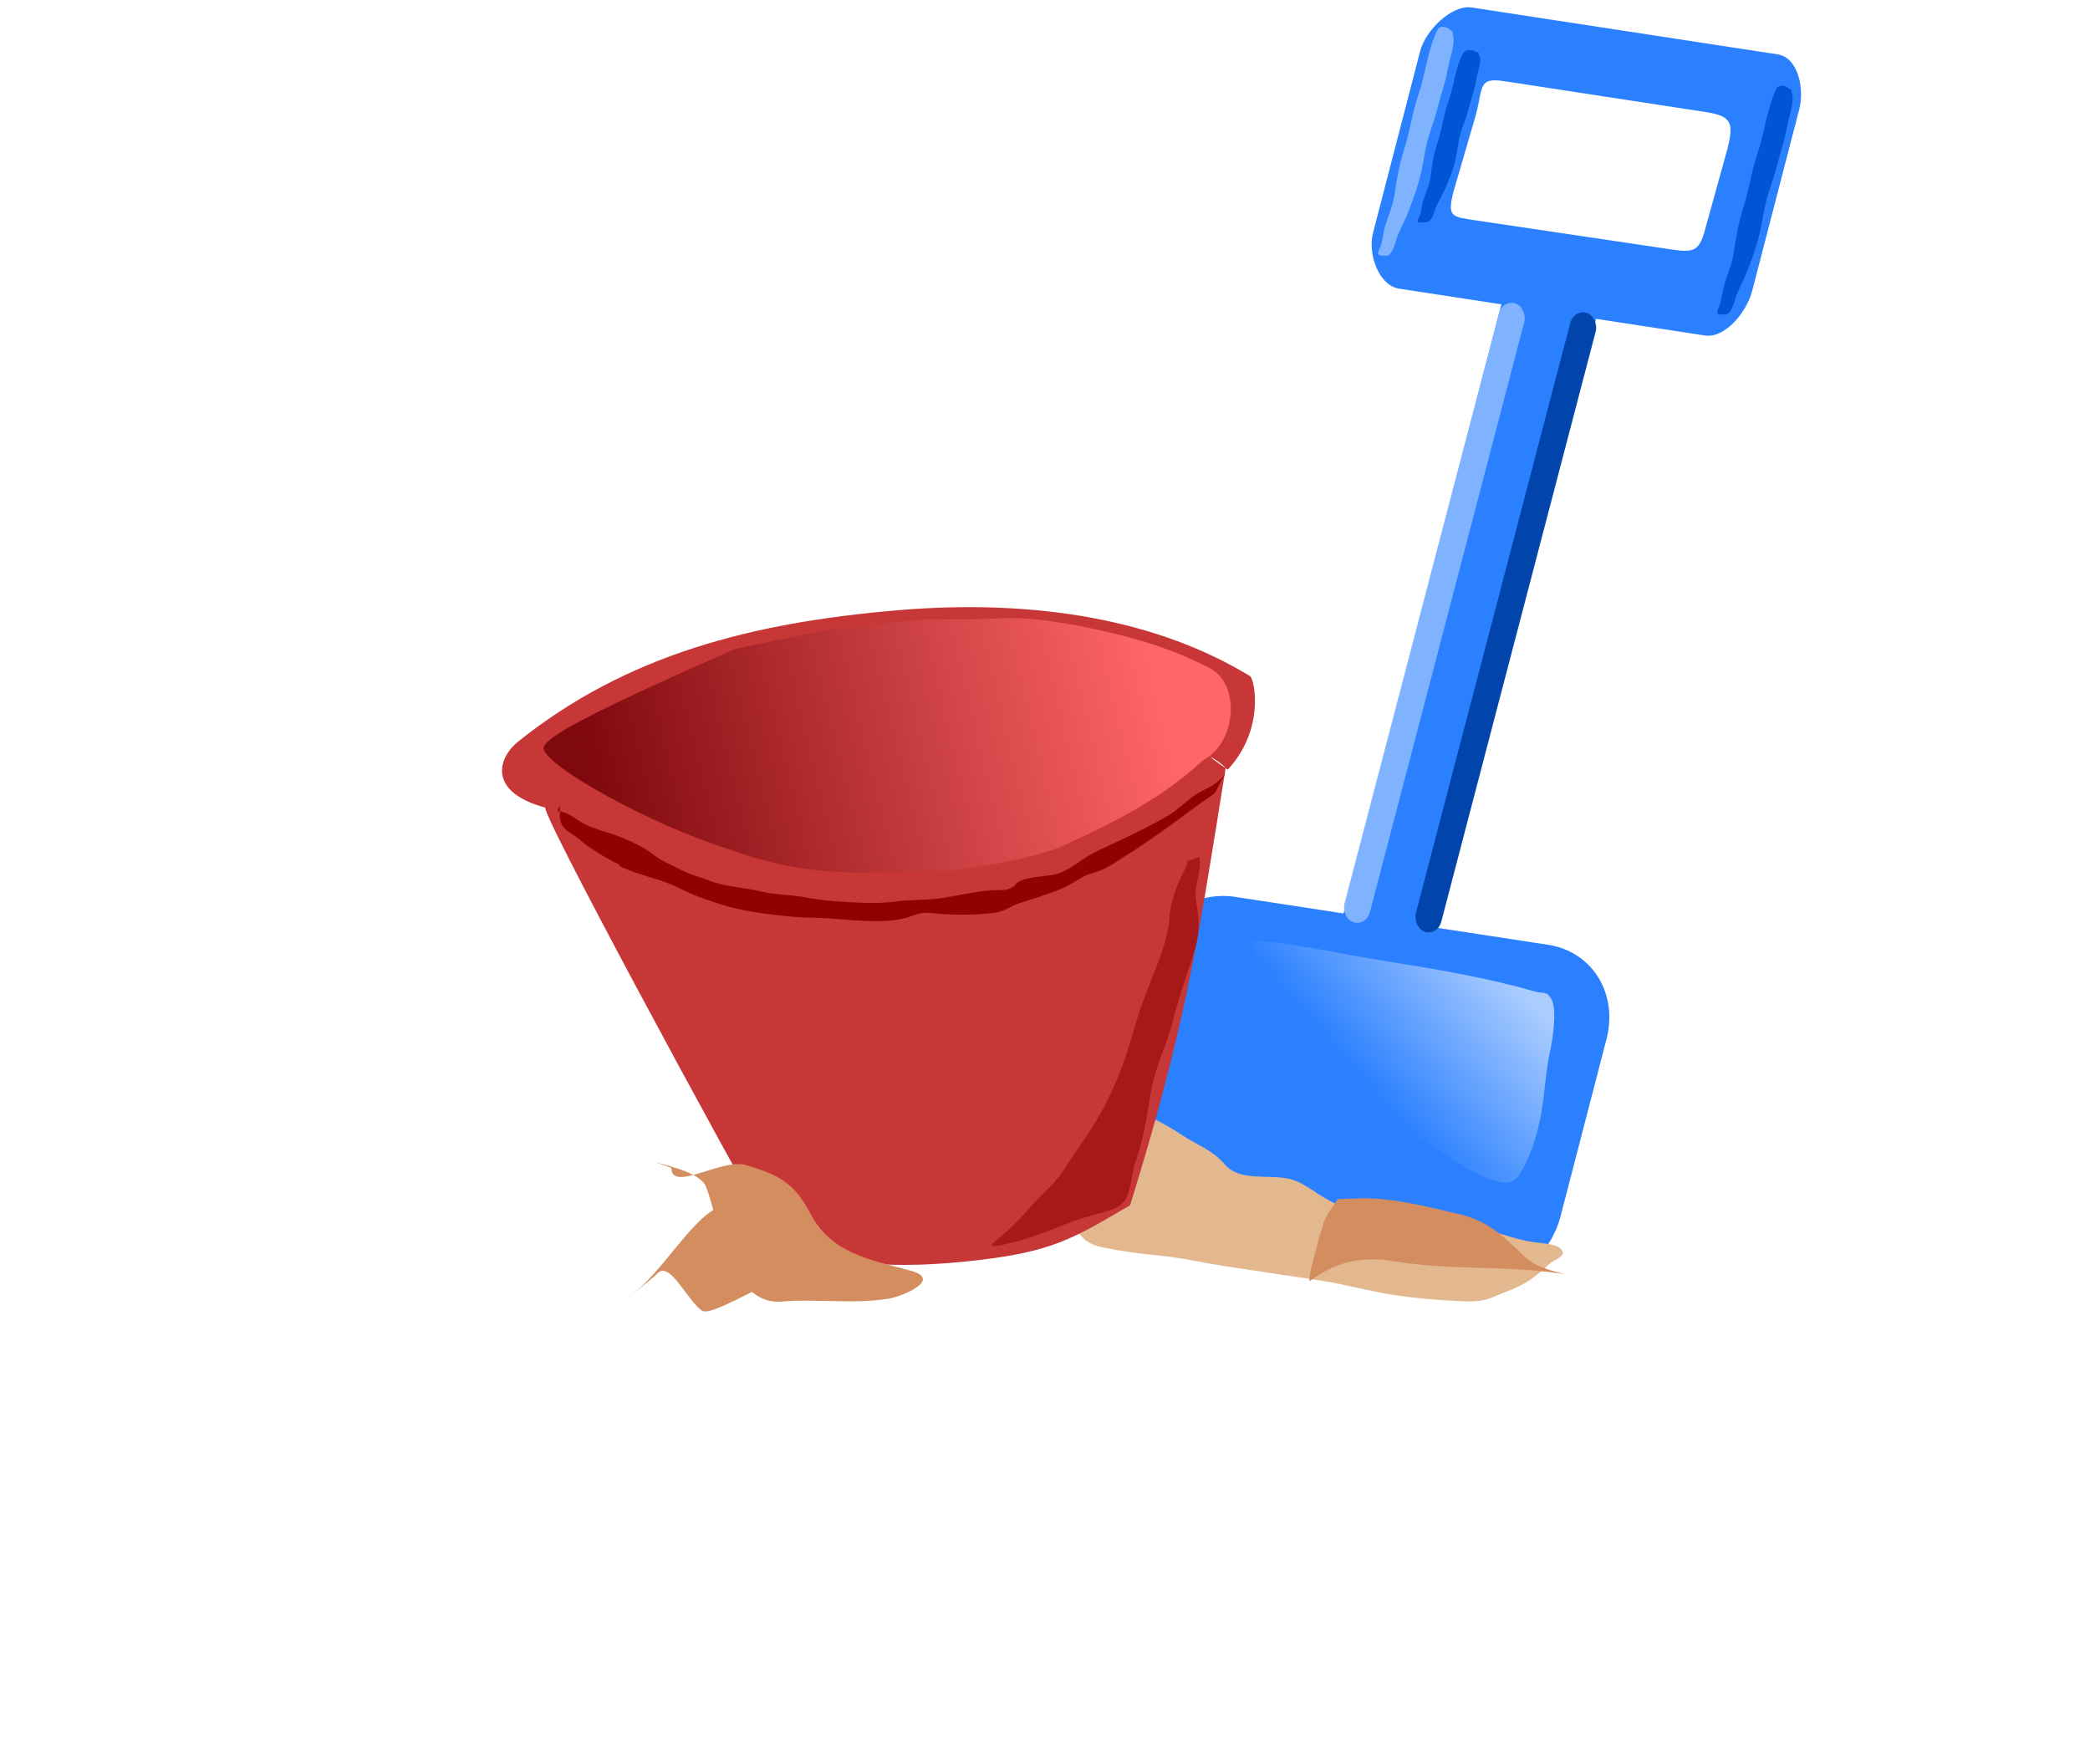 <?xml version="1.0" encoding="UTF-8"?>
<svg width="643.358" height="542.936" xmlns="http://www.w3.org/2000/svg" xmlns:svg="http://www.w3.org/2000/svg" xmlns:xlink="http://www.w3.org/1999/xlink">
 <defs>
  <linearGradient id="linearGradient14919">
   <stop stop-color="#ff6669" id="stop14921" offset="0"/>
   <stop stop-color="#80090d" id="stop14923" offset="1"/>
  </linearGradient>
  <linearGradient id="linearGradient11979">
   <stop stop-color="#aaccff" id="stop11981" offset="0"/>
   <stop stop-color="#aaccff" stop-opacity="0" id="stop11983" offset="1"/>
  </linearGradient>
  <mask id="mask3180" maskUnits="userSpaceOnUse">
   <path fill="#2a7fff" fill-rule="evenodd" stroke-width="3" marker-start="none" marker-mid="none" marker-end="none" stroke-miterlimit="4" stroke-dashoffset="0" id="path3182" d="m466.667,52.632c3.185,10.412 4.662,30.346 8.187,44.444c4.628,18.514 0.72,47.907 -5.848,64.327c-6.009,15.023 0,33.363 0,49.123c0,16.175 7.893,29.812 10.526,45.614c2.348,14.088 1.63,28.636 7.018,42.105c5.742,14.355 -1.17,31.941 -1.17,46.784c0,7.038 -3.499,11.715 0,18.713c1.751,3.502 25.843,2.339 29.24,2.339c14.343,0 31.986,-0.966 43.275,4.678c9.086,4.543 20.024,10.788 30.409,12.866c12.483,2.497 24.373,1.66 35.088,7.018c9.39,4.695 22.771,10.097 30.409,8.187c10.228,-2.557 14.906,-41.485 16.374,-50.292c5.534,-33.205 1.722,-57.131 -7.018,-87.719c-10.201,-35.705 -4.796,-80.698 -1.17,-116.959c1.769,-17.694 10.876,-65.968 1.17,-85.38c-14.839,-29.678 -15.898,-29.24 -49.123,-29.24c-32.024,0 -63.818,3.509 -95.906,3.509c-14.688,0 -30.59,-0.494 -43.275,5.848c-2.033,1.017 -3.899,2.339 -5.848,3.509c-8.005,4.803 -13.742,12.807 3.509,9.357"/>
  </mask>
  <mask id="mask5134" maskUnits="userSpaceOnUse">
   <path opacity="0.99" fill="#0066ff" fill-rule="evenodd" stroke-width="3" marker-start="none" marker-mid="none" marker-end="none" stroke-miterlimit="4" stroke-dashoffset="0" id="path5136" d="m509.942,29.24c-16.125,11.685 -49.516,18.133 -63.158,38.596c-6.322,9.483 21.379,37.375 23.392,51.462c3.222,22.557 1.17,47.074 1.17,70.175c0,23.858 2.339,47.629 2.339,71.345c0,13.612 0.555,24.441 3.509,36.257c3.227,12.908 -1.643,24.088 8.187,33.918c6.211,6.211 12.39,13.302 14.035,19.883c2.205,8.822 2.449,10.526 12.866,10.526c13.738,0 27.457,-0.178 40.936,1.17c14.712,1.471 21.623,2.1 33.918,7.018c13.903,5.561 29.866,6.161 43.275,12.866c9.614,4.807 9.693,10.972 21.053,12.866c15.902,2.65 43.275,-28.984 43.275,-43.275c0,-24.875 10.821,-56.573 1.17,-80.702c-8.774,-21.935 -11.729,-41.938 -7.018,-65.497c6.787,-33.937 33.579,-61.422 23.392,-97.076c-1.898,-6.643 -3.899,-13.255 -5.848,-19.883c-11.52,-39.167 -67.746,-31.534 -93.567,-44.444c-24.958,-12.479 -69.13,6.032 -95.906,-4.678c-6.321,-2.528 -27.652,-6.399 -7.018,-10.526z"/>
  </mask>
  <mask id="mask5148" maskUnits="userSpaceOnUse">
   <path opacity="0.99" fill="#0066ff" fill-rule="evenodd" stroke-width="3" marker-start="none" marker-mid="none" marker-end="none" stroke-miterlimit="4" stroke-dashoffset="0" id="path5150" d="m519.298,39.766c-18.812,6.301 -47.117,17.877 -64.327,35.088c-24.15,24.15 -15.205,65.659 -15.205,94.737c0,29.771 16.374,57.637 16.374,91.228c0,13.051 1.17,25.527 1.17,38.596c0,17.001 9.731,21.427 21.053,32.749c9.753,9.753 31.171,20.971 43.275,23.392c24.091,4.818 51.174,-2.339 74.854,-2.339c13.214,0 26.209,9.357 42.105,9.357c20.378,0 42.343,0.932 52.632,-9.357c4.743,-4.743 -10.38,-9.797 -11.696,-16.374c-3.441,-17.204 -3.509,-81.446 -3.509,-100.585c0,-39.4 -28.07,-75.108 -28.07,-119.298c0,-31.691 34.748,-73.364 23.392,-101.754c-4.87,-12.174 -82.961,1.442 -95.906,4.678c-11.478,2.87 -22.493,6.118 -29.24,12.866c-6.04,6.04 -20.514,8.295 -26.901,7.018z"/>
  </mask>
  <filter id="filter13016">
   <feGaussianBlur id="feGaussianBlur13018" stdDeviation="2.469"/>
  </filter>
  <filter id="filter11963" height="1.067" y="-0.033" width="1.201" x="-0.1">
   <feGaussianBlur id="feGaussianBlur11965" stdDeviation="1.172"/>
  </filter>
  <filter id="filter11991">
   <feGaussianBlur id="feGaussianBlur11993" stdDeviation="2.098"/>
  </filter>
  <filter id="filter21737" height="1.276" y="-0.138" width="1.061" x="-0.031">
   <feGaussianBlur id="feGaussianBlur21739" stdDeviation="3.141"/>
  </filter>
  <filter id="filter3191">
   <feGaussianBlur id="feGaussianBlur3193" stdDeviation="2.298"/>
  </filter>
  <linearGradient y2="0.5" x2="0.063" y1="0.424" x1="0.895" id="linearGradient2314" xlink:href="#linearGradient14919"/>
  <linearGradient y2="0.561" x2="0.356" y1="0.193" x1="0.872" id="linearGradient2317" xlink:href="#linearGradient11979"/>
 </defs>
 <g>
  <title>Layer 1</title>
  <g id="layer2"/>
  <path fill="#aaeeff" fill-rule="evenodd" marker-start="none" marker-mid="none" marker-end="none" stroke-miterlimit="4" stroke-dashoffset="0" id="path4184" d="m-136.791,282.708c0,0 0,0 0,0"/>
  <g transform="matrix(0.966,0.148,-0.258,0.995,11.585,-55.832) " id="g10996">
   <path opacity="0.99" fill="#2a7fff" fill-rule="evenodd" stroke-width="5" marker-start="none" marker-mid="none" marker-end="none" stroke-miterlimit="4" stroke-dashoffset="0" mask="none" d="m454.605,-9.177c-6.47,0 -12.406,8.905 -12.406,15.375l0,56.219c-0,6.47 5.936,15.375 12.406,15.375l32.625,0l0,188.438l-34.469,0c-14.052,0 -25.375,11.323 -25.375,25.375l0,54.844c0,14.052 11.323,25.344 25.375,25.344l99.688,0c14.052,0 25.375,-11.292 25.375,-25.344l0,-54.844c0,-14.052 -11.323,-25.375 -25.375,-25.375l-35.031,0l0,-188.438l34.625,0c6.47,0 10.969,-8.905 10.969,-15.375l0,-56.219c-0,-6.47 -4.499,-15.375 -10.969,-15.375l-97.438,0zm15.813,20.438l64.031,0c8.365,0 9.692,1.861 9.692,10.226l-0.406,23.112c-0,8.365 -0.994,9.116 -9.359,9.116l-61.074,0.261c-8.365,0 -9.709,0.536 -9.709,-7.829l0.75,-23.875c-0,-8.365 -2.291,-11.011 6.074,-11.011z" id="rect2171"/>
   <path fill="#e3b88f" fill-rule="evenodd" stroke-width="3" marker-start="none" marker-mid="none" marker-end="none" stroke-miterlimit="4" stroke-dashoffset="0" d="m425.828,334.16c3.267,-0.378 7.561,-0.355 11.231,0.145c6.595,0.899 12.032,2.59 18.063,5.153c6.037,2.566 10.402,2.903 15.763,6.924c5.953,4.465 14.404,0.73 20.97,1.308c4.685,0.412 8.972,3.046 13.438,4.479c7.681,2.465 11.98,3.347 20.362,2.273c8.396,-1.076 16.796,0.413 25.211,-0.436c6.874,-0.694 13.567,1.374 20.401,1.374c3.535,0 8.388,-0.769 10.016,1.48c1.064,1.471 -2.175,2.909 -3.211,4.4c-1.938,2.79 -3.694,4.912 -6.342,7.056c-2.692,2.179 -5.608,3.543 -8.483,5.431c-3.372,2.214 -8.561,2.438 -12.421,2.801c-5.877,0.553 -11.692,0.912 -17.6,0.912c-5.877,0 -11.913,-0.49 -17.785,-0.793c-5.937,-0.306 -11.894,-0.119 -17.825,-0.119c-6.054,0 -12.133,0.04 -18.195,0.04c-7.384,0 -14.818,-0.571 -22.198,-0.132c-5.642,0.335 -11.416,0.382 -17.058,0.132c-4.078,-0.181 -6.648,-1.137 -9.487,-4.017c-2.75,-2.789 -3.484,-6.934 -4.4,-10.597c-0.785,-3.139 -1.469,-6.988 -1.625,-10.227c-0.19,-3.951 -0.243,-7.691 -0.026,-11.668c0.085,-1.56 0.244,-3.137 0.476,-4.638c0.075,-0.485 0.484,-0.854 0.727,-1.282z" id="path5170"/>
  </g>
  <path fill="#c83737" fill-rule="evenodd" stroke-width="10" marker-start="none" marker-mid="none" marker-end="none" stroke-miterlimit="4" stroke-dashoffset="0" id="path7321" d="m347.876,370.999c17.253,-55.657 20.589,-79.816 29.382,-134.373c0.183,-1.133 -10.683,-7.541 0.671,0.293c11.567,-12.447 8.272,-27.934 6.843,-28.806c-27.706,-16.904 -64.961,-24.03 -109.032,-20.218c-44.071,3.813 -82.712,13.505 -116.302,40.425c-5.824,4.668 -9.901,15.352 8.664,20.362c-4.528,-3.589 56.588,109.054 72.007,135.978c16.877,3.33 30.268,6.385 57.207,3.652c26.606,-2.7 32.698,-6.913 50.559,-17.313z"/>
  <rect opacity="0.99" fill="#0044aa" fill-rule="evenodd" stroke-width="5" stroke-miterlimit="4" stroke-dashoffset="0" filter="url(#filter13016)" transform="matrix(0.952,0.306,-0.253,0.967,-94.737,-14.035) " ry="4.536" y="-73.554" x="588.906" height="197.011" width="8.255" id="rect11012"/>
  <rect opacity="0.99" fill="#80b3ff" fill-rule="evenodd" stroke-width="5" stroke-miterlimit="4" stroke-dashoffset="0" filter="url(#filter13016)" transform="matrix(0.952,0.306,-0.253,0.967,-116.713,-16.959) " ry="4.536" y="-73.554" x="588.906" height="197.011" width="8.255" id="rect13021"/>
  <path fill="#ff5555" fill-opacity="0" fill-rule="evenodd" stroke-width="10" marker-start="none" marker-mid="none" marker-end="none" stroke-miterlimit="4" stroke-dashoffset="0" id="path9044" d="m644.95,51.735c-0.161,0 -0.161,0 0,0z"/>
  <path fill="#0055d4" fill-rule="evenodd" stroke-width="10" marker-start="none" marker-mid="none" marker-end="none" stroke-miterlimit="4" stroke-dashoffset="0" filter="url(#filter11963)" id="path9046" d="m549.83,26.618c-2.606,-0.712 -2.904,0.175 -4.017,3.068c-2.082,5.413 -2.92,11.992 -4.865,17.703c-1.835,5.389 -2.518,10.994 -4.279,16.432c-1.485,4.583 -2.328,9.394 -3.008,14.11c-0.47,3.257 -2.112,7.01 -3.028,10.255c-0.484,1.714 -0.617,3.43 -1.09,5.127c-0.297,1.068 -0.778,1.668 -0.989,2.765c-0.171,0.891 2.116,0.726 2.463,0.747c2.018,0.12 2.891,-4.222 3.351,-5.491c0.934,-2.576 2.332,-4.987 3.331,-7.529c1.635,-4.162 3.171,-8.282 4.138,-12.657c0.874,-3.954 1.233,-7.776 2.523,-11.647c1.074,-3.222 2.143,-6.412 2.967,-9.71c0.869,-3.476 2.048,-6.678 2.665,-10.234c0.433,-2.494 1.292,-4.873 1.696,-7.388c0.255,-1.588 0.185,-2.329 -0.202,-3.936c-0.311,-1.29 1.872,1.052 -1.655,-1.615z"/>
  <path fill="#0055d4" fill-rule="evenodd" stroke-width="10" marker-start="none" marker-mid="none" marker-end="none" stroke-miterlimit="4" stroke-dashoffset="0" filter="url(#filter11963)" id="path11967" d="m453.404,15.485c-2.641,-0.307 -2.884,0.367 -3.818,2.576c-1.748,4.133 -2.187,9.017 -3.781,13.356c-1.504,4.095 -1.846,8.253 -3.274,12.377c-1.203,3.476 -1.753,7.067 -2.146,10.574c-0.272,2.422 -1.682,5.304 -2.399,7.754c-0.379,1.294 -0.408,2.561 -0.777,3.842c-0.232,0.806 -0.675,1.285 -0.819,2.105c-0.117,0.666 2.152,0.358 2.499,0.344c2.018,-0.078 2.627,-3.328 3.008,-4.294c0.775,-1.962 2.023,-3.841 2.865,-5.784c1.378,-3.18 2.66,-6.322 3.361,-9.603c0.633,-2.966 0.76,-5.792 1.812,-8.732c0.876,-2.446 1.749,-4.869 2.372,-7.35c0.656,-2.615 1.638,-5.056 2.038,-7.709c0.281,-1.861 0.994,-3.673 1.244,-5.546c0.158,-1.183 0.044,-1.72 -0.439,-2.864c-0.388,-0.919 1.929,0.616 -1.747,-1.046z"/>
  <path fill="#80b3ff" fill-rule="evenodd" stroke-width="10" marker-start="none" marker-mid="none" marker-end="none" stroke-miterlimit="4" stroke-dashoffset="0" filter="url(#filter11963)" id="path11969" d="m445.457,8.504c-2.606,-0.712 -2.904,0.175 -4.017,3.068c-2.082,5.413 -2.92,11.992 -4.865,17.703c-1.835,5.389 -2.518,10.994 -4.279,16.432c-1.485,4.583 -2.328,9.394 -3.008,14.11c-0.47,3.257 -2.112,7.01 -3.028,10.255c-0.484,1.714 -0.617,3.43 -1.09,5.127c-0.297,1.068 -0.778,1.668 -0.989,2.765c-0.171,0.891 2.116,0.726 2.463,0.747c2.018,0.12 2.891,-4.222 3.351,-5.491c0.934,-2.576 2.332,-4.987 3.331,-7.529c1.635,-4.162 3.171,-8.282 4.138,-12.657c0.874,-3.954 1.233,-7.776 2.523,-11.647c1.074,-3.222 2.143,-6.412 2.967,-9.71c0.869,-3.476 2.048,-6.678 2.665,-10.234c0.433,-2.494 1.292,-4.873 1.696,-7.388c0.255,-1.588 0.185,-2.329 -0.202,-3.936c-0.311,-1.29 1.872,1.052 -1.655,-1.615z"/>
  <path fill="#ffffff" fill-opacity="0" fill-rule="evenodd" stroke-width="10" marker-start="none" marker-mid="none" marker-end="none" stroke-miterlimit="4" stroke-dashoffset="0" filter="url(#filter11963)" id="path11973" d="m540.047,31.791c-2.641,-0.307 -2.884,0.367 -3.818,2.576c-1.748,4.133 -2.187,9.017 -3.781,13.356c-1.504,4.095 -1.846,8.253 -3.274,12.377c-1.203,3.476 -1.753,7.067 -2.146,10.574c-0.272,2.422 -1.682,5.304 -2.399,7.754c-0.379,1.294 -0.408,2.561 -0.777,3.842c-0.232,0.806 -0.675,1.285 -0.819,2.105c-0.117,0.666 2.152,0.358 2.499,0.344c2.018,-0.078 2.627,-3.328 3.008,-4.294c0.775,-1.962 2.023,-3.841 2.865,-5.784c1.378,-3.18 2.66,-6.322 3.361,-9.603c0.633,-2.966 0.76,-5.792 1.812,-8.732c0.876,-2.446 1.749,-4.869 2.372,-7.35c0.656,-2.615 1.638,-5.056 2.038,-7.709c0.281,-1.861 0.994,-3.673 1.244,-5.546c0.158,-1.183 0.044,-1.72 -0.439,-2.864c-0.388,-0.919 1.929,0.616 -1.747,-1.046z"/>
  <path fill="url(#linearGradient2317)" fill-rule="evenodd" stroke-width="10" marker-start="none" marker-mid="none" marker-end="none" stroke-miterlimit="4" stroke-dashoffset="0" filter="url(#filter11991)" id="path11977" d="m385.258,289.42c12.038,0.664 27.182,4.198 40.255,6.273c15.373,2.44 31.798,5.128 46.782,9.473c2.925,0.848 3.709,-0.386 5.283,2.438c1.86,3.338 0.298,12.675 -0.483,16.305c-1.543,7.18 -1.621,14.56 -3.251,21.766c-1.213,5.364 -3.041,10.661 -5.841,15.416c-2.446,4.154 -5.954,3.221 -10.235,1.625c-7.135,-2.659 -13.778,-8.143 -20.445,-11.886c-5.646,-3.17 -11.61,-7.175 -16.711,-11.15c-6.977,-5.436 -13.861,-11.639 -20.013,-18.032c-4.563,-4.742 -9.393,-12.236 -12.47,-18.032c-2.229,-4.198 -2.311,-6.625 -2.032,-11.378c0.058,-0.979 -0.559,-1.879 -0.838,-2.819z"/>
  <path fill="url(#linearGradient2314)" fill-rule="evenodd" stroke-width="7.5" marker-start="none" marker-mid="none" marker-end="none" stroke-miterlimit="4" stroke-dashoffset="0" id="path13943" d="m167.334,230.448c-0.547,-3.656 20.36,-13.668 58.973,-30.697c37.542,-7.906 30.067,-6.032 58.914,-9.19c29.432,0.662 22.63,-2.181 47.524,2.182c15.617,3.22 26.902,6.419 39.312,12.752c10.158,4.89 8.418,23.34 -1.635,28.441c-12.78,11.768 -26.116,18.521 -41.793,25.76c-7.992,4.226 -34.974,9.288 -44.012,8.483c-22.98,0.801 -38.168,1.347 -60.397,-6.842c-23.512,-7.285 -56.048,-25.299 -56.885,-30.889z"/>
  <path fill="#910003" fill-rule="evenodd" marker-start="none" marker-mid="none" marker-end="none" stroke-miterlimit="4" stroke-dashoffset="0" filter="url(#filter21737)" id="path20766" d="m171.574,249.736c2.253,-0.161 4.663,1.631 6.744,2.963c2.707,1.733 5.525,2.593 8.654,3.547c4.093,1.249 8.383,3.134 11.928,5.243c1.535,0.913 3.274,2.585 5.302,3.567c3.682,1.783 7.578,4.063 11.578,5.087c1.209,0.31 2.733,1.06 4.074,1.481c4.544,1.427 9.376,1.576 13.936,2.69c4.646,1.134 9.713,1.066 14.462,1.969c5.5,1.046 11.341,1.362 16.918,1.598c3.23,0.137 6.934,0.099 9.979,-0.331c5,-0.706 10.062,-0.383 15.066,-1.15c4.422,-0.677 9.495,-1.904 14.423,-2.319c3.524,-0.297 6.026,0.506 8.186,-2.047c1.877,-2.219 9.51,-2.209 12.318,-2.963c3.033,-0.814 6.461,-3.378 9.083,-5.126c2.578,-1.719 5.825,-2.999 8.615,-4.366c2.696,-1.321 5.422,-2.521 8.089,-3.898c2.937,-1.517 5.967,-3.01 8.79,-4.697c2.963,-1.771 5.48,-4.518 8.401,-6.413c1.634,-1.06 3.533,-1.881 5.204,-2.865c1.491,-0.878 2.952,-2.389 3.976,-3.625c0.266,-0.321 -0.468,0.689 -0.702,1.033c-0.52,0.765 -1.101,1.97 -1.559,2.924c-0.763,1.59 -0.836,1.955 -2.436,3.08c-2.268,1.594 -4.597,3.232 -6.841,4.892c-2.939,2.174 -5.795,4.338 -8.81,6.413c-2.858,1.967 -5.662,3.955 -8.596,5.828c-0.596,0.38 -1.195,0.754 -1.793,1.13c-3.462,2.182 -6.087,4.258 -10.096,5.321c-3.571,0.947 -6.158,3.345 -9.551,4.775c-4.21,1.775 -8.711,3.139 -13.059,4.522c-2.698,0.859 -4.647,2.545 -7.485,2.924c-6.508,0.868 -13.414,0.799 -19.939,0.097c-1.952,-0.21 -3.893,0.197 -5.613,0.877c-7.12,2.813 -17.993,1.275 -25.475,0.819c-4.305,-0.262 -8.544,-0.218 -12.825,-0.663c-6.979,-0.724 -14.265,-1.588 -20.953,-3.762c-4.299,-1.397 -8.388,-2.813 -12.377,-4.853c-5.504,-2.815 -11.992,-3.86 -17.678,-6.452c-1.036,-0.472 -0.591,-0.519 -1.13,-0.994c-3.427,-1.562 -6.628,-3.591 -9.726,-5.73c-1.591,-1.098 -2.919,-2.608 -4.678,-3.606c-2.042,-1.159 -3.33,-2.561 -3.606,-4.736c-0.217,-1.714 0.4,-5.993 -0.799,-2.183z"/>
  <path fill="#a91819" fill-rule="evenodd" marker-start="none" marker-mid="none" marker-end="none" stroke-miterlimit="4" stroke-dashoffset="0" filter="url(#filter3191)" id="path2218" d="m365.178,265.185c-0.235,0 -0.235,0 0,0c1.817,0 -4.649,7.605 -5.249,17.615c-0.55,9.162 -6.889,20.73 -9.547,29.734c-1.94,6.573 -3.837,13.24 -6.447,19.518c-3.149,7.574 -6.798,14.105 -11.591,20.715c-3.24,4.469 -5.56,9.274 -9.653,13.07c-4.974,4.614 -8.961,10.211 -14.268,14.444c-4.861,3.878 -3.608,3.78 1.515,2.607c5.685,-1.301 11.209,-3.214 16.628,-5.496c4.099,-1.726 8.834,-3.117 13.105,-4.263c3.193,-0.857 4.78,-1.443 6.588,-3.558c1.692,-1.979 2.1,-8.479 3.03,-11.098c2.677,-7.535 3.762,-14.684 5.038,-22.512c1.234,-7.568 5.045,-14.743 6.835,-22.089c1.777,-7.295 4.43,-14.327 6.623,-21.49c1.827,-5.967 1.187,-9.802 0.317,-15.677c-0.521,-3.516 1.481,-8.155 1.268,-11.732c-0.023,-0.395 -0.164,-0.775 -0.247,-1.163"/>
  <path fill="#d38d5f" fill-rule="evenodd" marker-start="none" marker-mid="none" marker-end="none" stroke-miterlimit="4" stroke-dashoffset="0" id="path3195" d="m206.653,359.505c0,-0.236 0,-0.236 0,0c0,7.649 15.593,-3.049 22.929,-0.884c10.456,3.086 14.933,5.551 19.923,15.031c6.383,12.127 18.046,14.028 30.709,17.447c10.138,2.737 -2.419,7.909 -6.425,8.606c-10.774,1.874 -22.15,0.013 -33.126,0.943c-16.12,1.366 -19.577,-25.954 -23.341,-35.366c-1.889,-4.722 -13.303,-6.697 -16.74,-7.898c-2.024,-0.707 4.079,1.329 6.071,2.122z"/>
  <path fill="#d38d5f" fill-rule="evenodd" marker-start="none" marker-mid="none" marker-end="none" stroke-miterlimit="4" stroke-dashoffset="0" id="path4168" d="m411.775,369.113c2.161,-0.079 4.322,-0.157 6.484,-0.236c9.811,-0.357 21.469,2.639 31.004,4.892c9.362,2.213 13.854,7.182 20.571,13.498c5.562,5.23 22.787,6.133 6.661,4.244c-15.485,-1.814 -30.932,-0.607 -47.036,-3.242c-10.587,-1.732 -18.241,0.155 -26.171,6.012c-1.406,1.038 3.522,-15.988 4.185,-17.978c0.883,-2.65 2.869,-4.794 4.303,-7.191"/>
  <path fill="#d38d5f" fill-rule="evenodd" marker-start="none" marker-mid="none" marker-end="none" stroke-miterlimit="4" stroke-dashoffset="0" id="path4180" d="m224.395,370.881c-8.789,-0.162 -18.892,18.7 -28.469,26.466c-7.116,5.77 5.191,-4 6.248,-5.187c3.956,-4.444 9.045,7.751 13.852,11.258c2.741,2 18.018,-8.025 23.459,-8.959c0.608,-0.104 1.218,-0.196 1.827,-0.295c4.778,-0.771 -8.274,-9.861 -9.195,-10.61c-6.185,-5.026 -11.915,-5.711 -7.722,-12.673z"/>
 </g>
</svg>